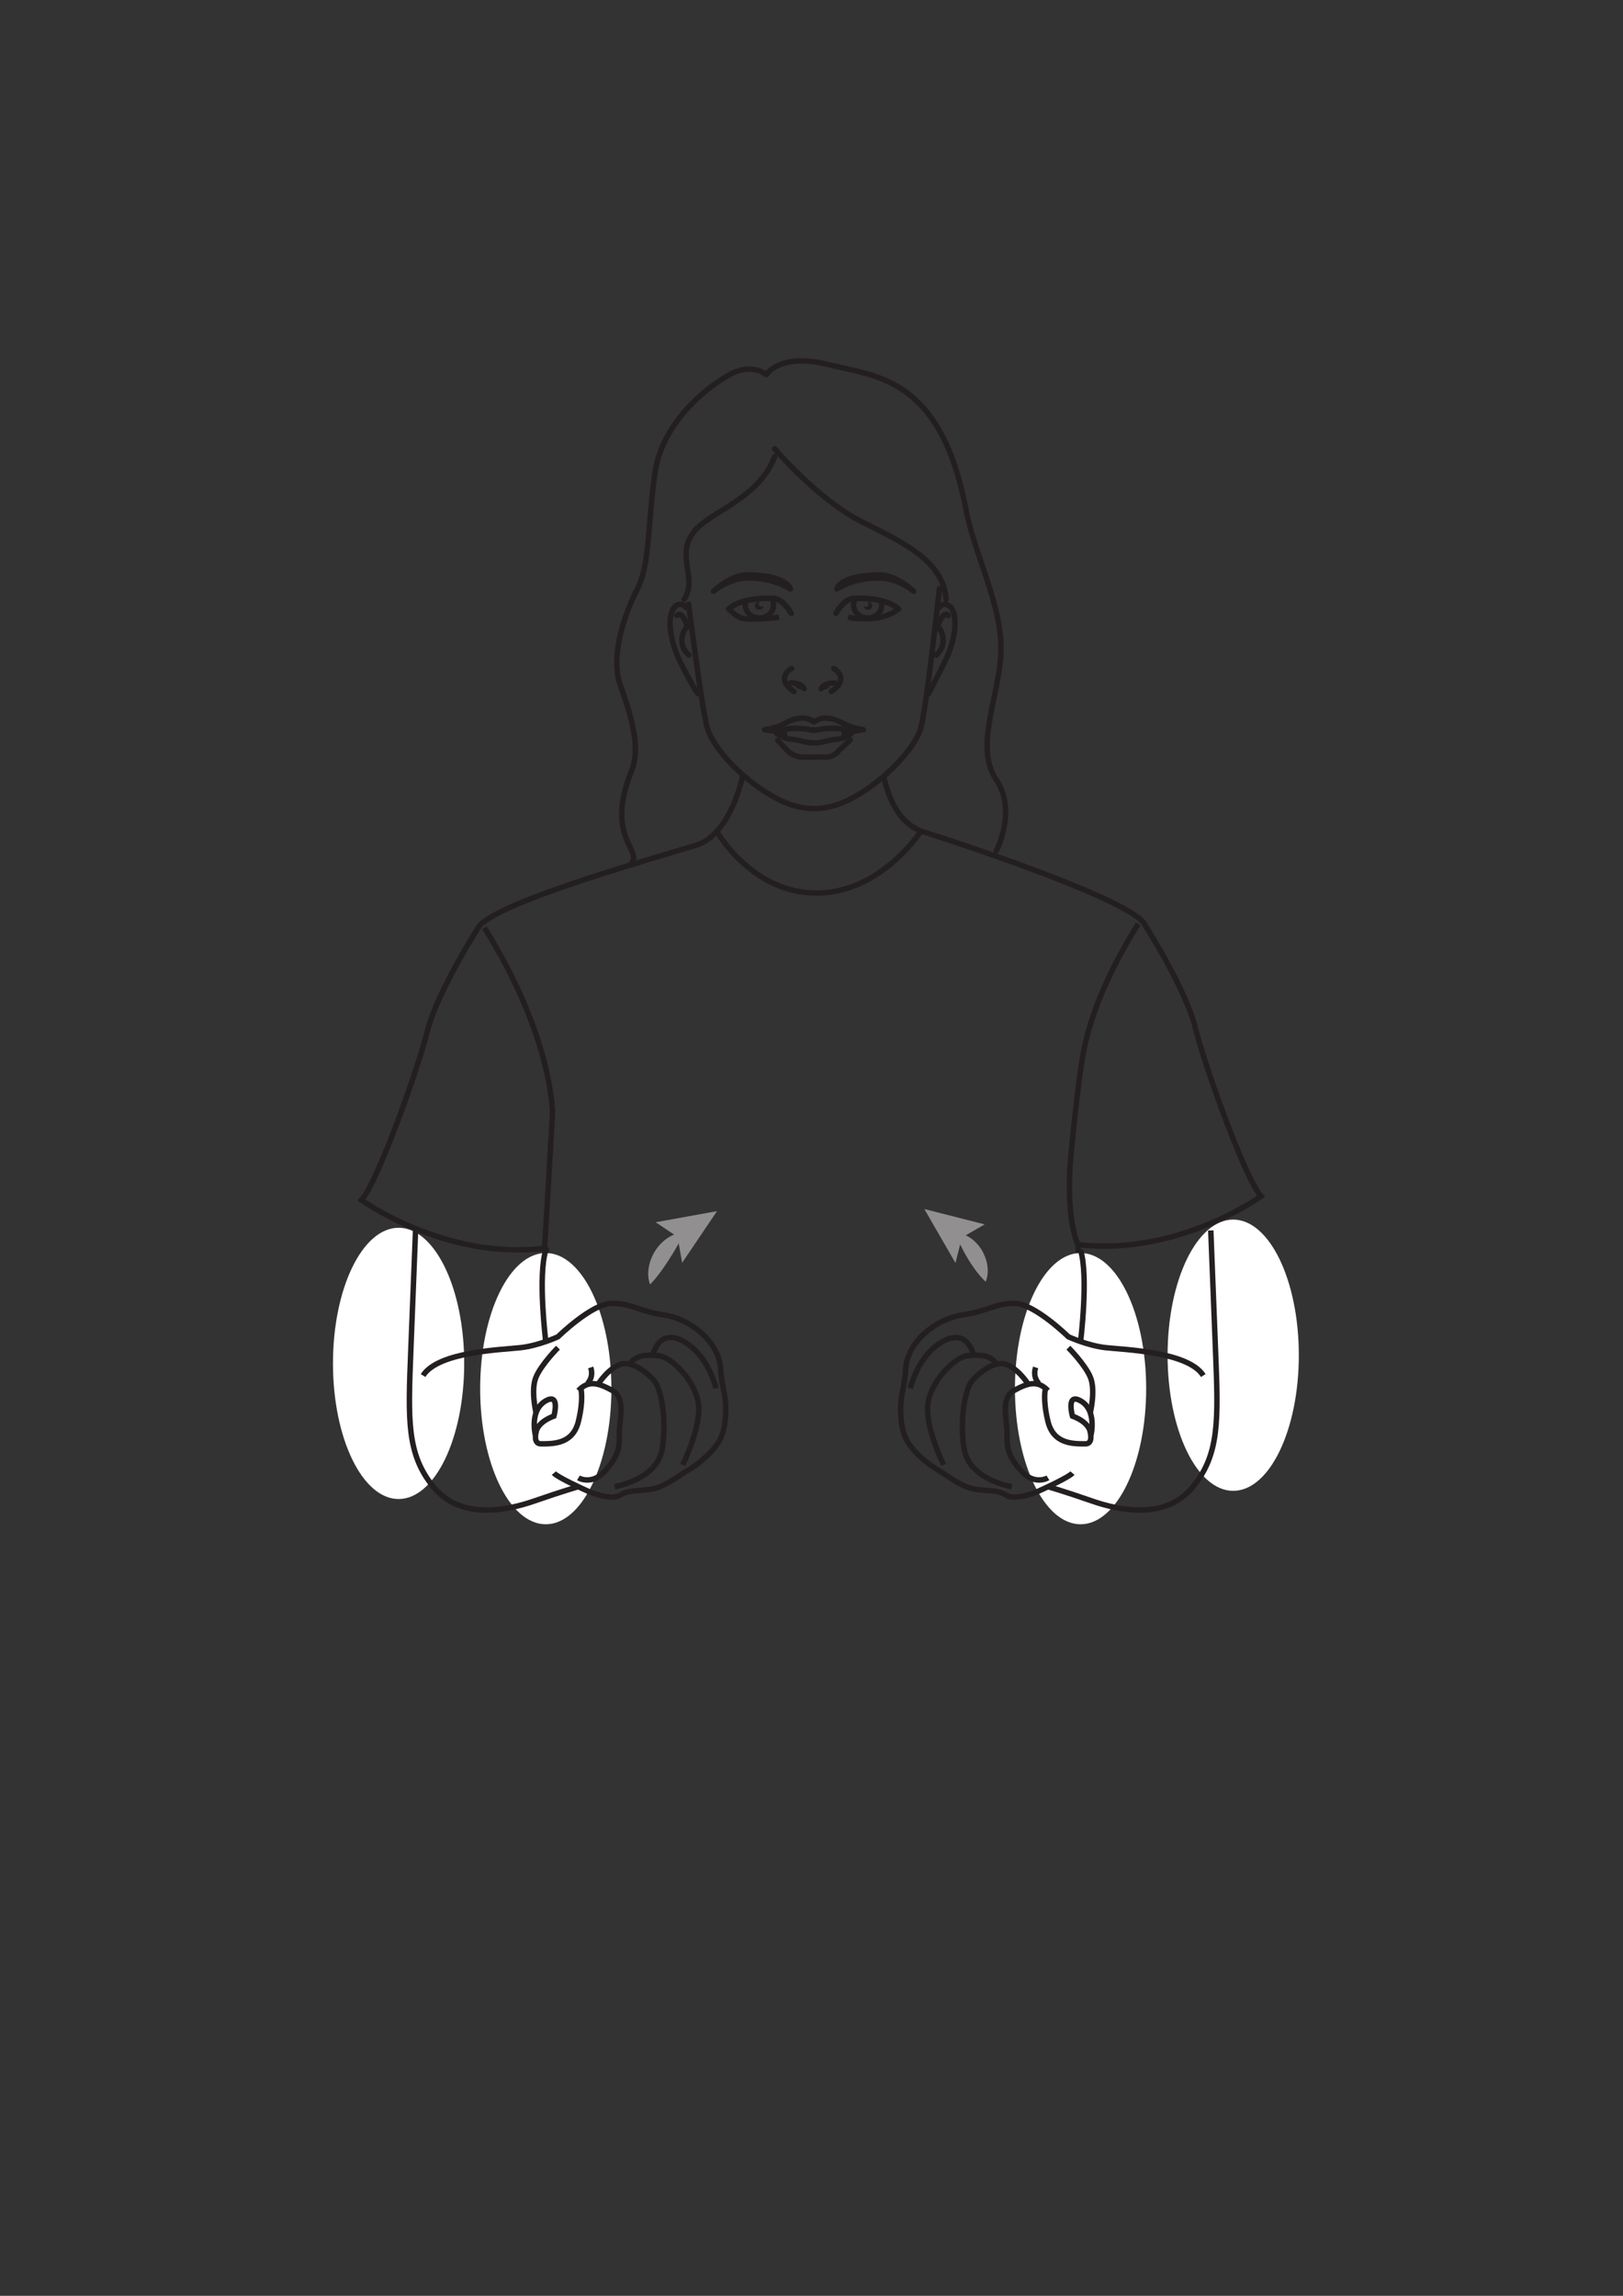 <?xml version="1.0" encoding="UTF-8" standalone="no"?>
<svg
   xmlns:dc="http://purl.org/dc/elements/1.1/"
   xmlns:cc="http://creativecommons.org/ns#"
   xmlns:rdf="http://www.w3.org/1999/02/22-rdf-syntax-ns#"
   xmlns:svg="http://www.w3.org/2000/svg"
   xmlns="http://www.w3.org/2000/svg"
   xmlns:sodipodi="http://sodipodi.sourceforge.net/DTD/sodipodi-0.dtd"
   xmlns:inkscape="http://www.inkscape.org/namespaces/inkscape"
   version="1.1"
   id="svg2"
   xml:space="preserve"
   width="793.7"
   height="1122.52"
   viewBox="0 0 793.7 1122.52"
   sodipodi:docname="bring.ai"><rect x="0" y="0" width="793.7" height="1122.52" fill="#333333" stroke="none"/><defs
     id="defs6"><clipPath
       clipPathUnits="userSpaceOnUse"
       id="clipPath18"><path
         d="M 0,0.045 H 595.269 V 841.89 H 0 Z"
         id="path16" /></clipPath><clipPath
       clipPathUnits="userSpaceOnUse"
       id="clipPath178"><path
         d="M 0,841.89 H 595.275 V 0 H 0 Z"
         id="path176" /></clipPath><clipPath
       clipPathUnits="userSpaceOnUse"
       id="clipPath202"><path
         d="M 0,841.89 H 595.275 V 0 H 0 Z"
         id="path200" /></clipPath><clipPath
       clipPathUnits="userSpaceOnUse"
       id="clipPath290"><path
         d="M 0,841.89 H 595.275 V 0 H 0 Z"
         id="path288" /></clipPath><clipPath
       clipPathUnits="userSpaceOnUse"
       id="clipPath298"><path
         d="m 237.807,397.858 h 25.239 v -26.909 h -25.239 z"
         id="path296" /></clipPath><clipPath
       clipPathUnits="userSpaceOnUse"
       id="clipPath318"><path
         d="m 339.104,398.632 h 23.271 v -26.683 h -23.271 z"
         id="path316" /></clipPath></defs><sodipodi:namedview
     pagecolor="#ffffff"
     bordercolor="#666666"
     borderopacity="1"
     objecttolerance="10"
     gridtolerance="10"
     guidetolerance="10"
     inkscape:pageopacity="0"
     inkscape:pageshadow="2"
     inkscape:window-width="640"
     inkscape:window-height="480"
     id="namedview4" /><g
     id="g10"
     inkscape:groupmode="layer"
     inkscape:label="bring"
     transform="matrix(1.333,0,0,-1.333,0,1122.52)"><g
       id="g12"><g
         id="g14"
         clip-path="url(#clipPath18)"><g
           id="g20"
           transform="translate(324.202,557.104)"><path
             d="m 0,0 c 1.525,-6.219 4.805,-17.042 14.643,-20.147 13.119,-4.145 72.259,-23.644 80.545,-33.077 0,0 15.421,-23.935 19.102,-38.66 3.681,-14.725 18.41,-55.692 24.161,-61.905 0,0 -30.605,-22.087 -67.196,-17.718 0,0 -4.155,8.045 -2.884,29.053 0,0 2.743,32.465 5.625,44.912 2.417,10.471 7.786,25.13 19.354,43.629"
             style="fill:none;stroke:#231f20;stroke-width:2;stroke-linecap:butt;stroke-linejoin:miter;stroke-miterlimit:10;stroke-dasharray:none;stroke-opacity:1"
             id="path22" /></g><g
           id="g24"
           transform="translate(177.713,501.804)"><path
             d="m 0,0 c 25.315,-40.503 24.978,-68.345 24.978,-68.345 l -2.887,-49.249 c -36.586,-4.367 -67.197,17.719 -67.197,17.719 5.752,6.212 20.48,47.177 24.164,61.905 3.681,14.727 19.1,38.661 19.1,38.661 8.284,9.433 66.363,25.429 79.477,29.572 13.118,4.141 17.175,25.781 17.175,25.781"
             style="fill:none;stroke:#231f20;stroke-width:2;stroke-linecap:butt;stroke-linejoin:miter;stroke-miterlimit:10;stroke-dasharray:none;stroke-opacity:1"
             id="path26" /></g><g
           id="g28"
           transform="translate(262.905,537.225)"><path
             d="m 0,0 c 0,0 12.803,-22.705 36.603,-22.705 23.803,0 38.385,22.776 38.385,22.776"
             style="fill:none;stroke:#231f20;stroke-width:2;stroke-linecap:butt;stroke-linejoin:miter;stroke-miterlimit:10;stroke-dasharray:none;stroke-opacity:1"
             id="path30" /></g><g
           id="g32"
           transform="translate(284.198,677.488)"><path
             d="M 0,0 C 0,0 15.984,-18.765 31.971,-26.758 47.955,-34.75 61.855,-41.353 62.898,-55.252"
             style="fill:none;stroke:#231f20;stroke-width:2;stroke-linecap:round;stroke-linejoin:round;stroke-miterlimit:10;stroke-dasharray:none;stroke-opacity:1"
             id="path34" /></g><g
           id="g36"
           transform="translate(231.285,524.906)"><path
             d="m 0,0 c 5.257,5.421 -9.653,9.39 0.294,34.143 2.547,6.337 2.385,13.936 -3.911,31.447 -4.102,11.407 1.856,27.106 6.257,35.754 4.4,8.647 3.707,23.091 6.256,41.856 2.546,18.765 18.531,31.507 27.104,36.372 8.573,4.865 13.901,0.232 13.901,0.232 0,0 4.864,8.109 22.471,3.707 17.609,-4.403 41.468,-4.403 50.736,-53.285 3.364,-17.735 14.2,-36.423 12.698,-54.442 -1.343,-16.03 -9.343,-32.955 -1.606,-44.586 7.74,-11.632 0,-26.115 0,-26.115"
             style="fill:none;stroke:#231f20;stroke-width:2;stroke-linecap:round;stroke-linejoin:round;stroke-miterlimit:10;stroke-dasharray:none;stroke-opacity:1"
             id="path38" /></g><g
           id="g40"
           transform="translate(284.198,674.593)"><path
             d="m 0,0 c -6.023,-15.754 -23.958,-20.171 -29.652,-27.568 -6.914,-8.98 1.597,-16.632 -3.564,-24.789"
             style="fill:none;stroke:#231f20;stroke-width:2;stroke-linecap:round;stroke-linejoin:round;stroke-miterlimit:10;stroke-dasharray:none;stroke-opacity:1"
             id="path42" /></g><g
           id="g44"
           transform="translate(344.663,626.25)"><path
             d="m 0,0 c 0,0 -4.749,-43.313 -6.784,-50.959 -2.036,-7.645 -13.877,-20.325 -26.503,-26.58 -4.186,-2.073 -8.242,-3.027 -11.983,-3.232 h -1.498 c -3.739,0.205 -7.796,1.159 -11.982,3.232 -12.625,6.255 -24.466,18.935 -26.502,26.58 -2.036,7.646 -6.784,45.168 -6.784,45.168"
             style="fill:none;stroke:#231f20;stroke-width:2;stroke-linecap:round;stroke-linejoin:round;stroke-miterlimit:10;stroke-dasharray:none;stroke-opacity:1"
             id="path46" /></g><g
           id="g48"
           transform="translate(344.556,619.287)"><path
             d="m 0,0 c 0,0 1.482,2.382 3.958,0.354 2.476,-2.029 3.079,-10.419 -2.153,-20.84 -5.233,-10.42 -5.778,-11.188 -5.778,-11.188"
             style="fill:none;stroke:#231f20;stroke-width:2;stroke-linecap:round;stroke-linejoin:round;stroke-miterlimit:10;stroke-dasharray:none;stroke-opacity:1"
             id="path50" /></g><g
           id="g52"
           transform="translate(347.894,616.354)"><path
             d="m 0,0 c -2.063,2.028 -3.924,-4.104 -3.924,-4.104 0,0 0.915,-0.438 1.638,-2.556 0.722,-2.117 0.722,-5.385 -2.167,-7.871"
             style="fill:none;stroke:#231f20;stroke-width:2;stroke-linecap:round;stroke-linejoin:round;stroke-miterlimit:10;stroke-dasharray:none;stroke-opacity:1"
             id="path54" /></g><g
           id="g56"
           transform="translate(251.61,619.287)"><path
             d="m 0,0 c 0,0 -1.483,2.382 -3.957,0.354 -2.476,-2.029 -3.08,-10.419 2.152,-20.84 5.234,-10.42 6.35,-11.188 6.35,-11.188"
             style="fill:none;stroke:#231f20;stroke-width:2;stroke-linecap:round;stroke-linejoin:round;stroke-miterlimit:10;stroke-dasharray:none;stroke-opacity:1"
             id="path58" /></g><g
           id="g60"
           transform="translate(248.273,616.354)"><path
             d="m 0,0 c 2.063,2.028 3.924,-4.104 3.924,-4.104 0,0 -0.916,-0.438 -1.637,-2.556 -0.723,-2.117 -0.723,-5.385 2.166,-7.871"
             style="fill:none;stroke:#231f20;stroke-width:2;stroke-linecap:round;stroke-linejoin:round;stroke-miterlimit:10;stroke-dasharray:none;stroke-opacity:1"
             id="path62" /></g><g
           id="g64"
           transform="translate(395.457,385.597)"><path
             d="M 0,0 C 0,0 4.508,-82.534 3.174,-99.213"
             style="fill:#ffffff;fill-opacity:1;fill-rule:nonzero;stroke:#231f20;stroke-width:2;stroke-linecap:butt;stroke-linejoin:miter;stroke-miterlimit:10;stroke-dasharray:none;stroke-opacity:1"
             id="path66" /></g><g
           id="g68"
           transform="translate(200.375,384.613)"><path
             d="M 0,0 C 0,0 -4.508,-82.493 -3.174,-97.836"
             style="fill:#ffffff;fill-opacity:1;fill-rule:nonzero;stroke:#231f20;stroke-width:2;stroke-linecap:butt;stroke-linejoin:miter;stroke-miterlimit:10;stroke-dasharray:none;stroke-opacity:1"
             id="path70" /></g><g
           id="g72"
           transform="translate(446.613,394.131)"><path
             d="M 0,0 C 2.715,-13.979 -1.894,-43.821 -1.12,-54.086"
             style="fill:none;stroke:#231f20;stroke-width:2;stroke-linecap:butt;stroke-linejoin:miter;stroke-miterlimit:4;stroke-dasharray:none;stroke-opacity:1"
             id="path74" /></g><g
           id="g76"
           transform="translate(305.853,596.885)"><path
             d="M 0,0 C 0,0 6.412,-3.434 -0.873,-8.454"
             style="fill:none;stroke:#231f20;stroke-width:2;stroke-linecap:round;stroke-linejoin:round;stroke-miterlimit:10;stroke-dasharray:none;stroke-opacity:1"
             id="path78" /></g><g
           id="g80"
           transform="translate(306.218,591.602)"><path
             d="M 0,0 C 0,0 -0.936,0.031 -2.009,-0.195 -3.148,-0.433 -4.448,-0.958 -4.958,-2.114"
             style="fill:none;stroke:#231f20;stroke-width:2;stroke-linecap:round;stroke-linejoin:round;stroke-miterlimit:10;stroke-dasharray:none;stroke-opacity:1"
             id="path82" /></g><g
           id="g84"
           transform="translate(304.606,591.131)"><path
             d="m 0,0 c 0,0 -2.222,-0.202 -3.347,-1.92 0,0 3.203,-0.52 3.347,1.92"
             style="fill:#231f20;fill-opacity:1;fill-rule:nonzero;stroke:none"
             id="path86" /></g><g
           id="g88"
           transform="translate(290.41,596.885)"><path
             d="M 0,0 C 0,0 -6.414,-3.434 0.871,-8.454"
             style="fill:none;stroke:#231f20;stroke-width:2;stroke-linecap:round;stroke-linejoin:round;stroke-miterlimit:10;stroke-dasharray:none;stroke-opacity:1"
             id="path90" /></g><g
           id="g92"
           transform="translate(290.044,591.602)"><path
             d="M 0,0 C 0,0 0.935,0.031 2.01,-0.195 3.148,-0.433 4.449,-0.958 4.958,-2.114"
             style="fill:none;stroke:#231f20;stroke-width:2;stroke-linecap:round;stroke-linejoin:round;stroke-miterlimit:10;stroke-dasharray:none;stroke-opacity:1"
             id="path94" /></g><g
           id="g96"
           transform="translate(291.657,591.131)"><path
             d="M 0,0 C 0,0 2.221,-0.202 3.346,-1.92 3.346,-1.92 0.143,-2.44 0,0"
             style="fill:#231f20;fill-opacity:1;fill-rule:nonzero;stroke:none"
             id="path98" /></g><g
           id="g100"
           transform="translate(290.284,617.098)"><path
             d="m 0,0 c 0,0 -2.848,5.374 -6.651,5.507 -12.566,0.439 -16.265,-3.883 -16.265,-3.883 4.223,-4.116 5.154,-3.889 12.938,-3.525 0,0 3.599,0.103 5.501,0.583"
             style="fill:none;stroke:#231f20;stroke-width:2;stroke-linecap:butt;stroke-linejoin:miter;stroke-miterlimit:10;stroke-dasharray:none;stroke-opacity:1"
             id="path102" /></g><g
           id="g104"
           transform="translate(289.966,626.062)"><path
             d="m 0,0 c -1.639,4.335 -10.732,5.169 -15.703,5.17 -6.423,0 -12.52,-6.013 -12.52,-6.013 0,0 5.332,4.582 11.936,4.833 C -6.334,4.368 0,0 0,0"
             style="fill:#231f20;fill-opacity:1;fill-rule:nonzero;stroke:none"
             id="path106" /></g><g
           id="g108"
           transform="translate(289.966,626.062)"><path
             d="m 0,0 c -1.639,4.335 -10.732,5.169 -15.703,5.17 -6.423,0 -12.52,-6.013 -12.52,-6.013 0,0 5.332,4.582 11.936,4.833 C -6.334,4.368 0,0 0,0 Z"
             style="fill:none;stroke:#231f20;stroke-width:2;stroke-linecap:round;stroke-linejoin:round;stroke-miterlimit:10;stroke-dasharray:none;stroke-opacity:1"
             id="path110" /></g><g
           id="g112"
           transform="translate(273.61,621.312)"><path
             d="m 0,0 c -0.14,-0.527 -0.189,-1.084 -0.123,-1.653 0.306,-2.607 2.852,-4.492 5.687,-4.211 2.832,0.281 4.883,2.62 4.579,5.227 -0.067,0.581 -0.247,1.129 -0.518,1.622"
             style="fill:none;stroke:#231f20;stroke-width:2;stroke-linecap:butt;stroke-linejoin:miter;stroke-miterlimit:10;stroke-dasharray:none;stroke-opacity:1"
             id="path114" /></g><g
           id="g116"
           transform="translate(280.022,619.802)"><path
             d="m 0,0 c -0.393,-0.36 -1.028,-0.361 -1.422,0 -0.393,0.361 -0.393,0.947 0,1.308 0.082,0.075 0.178,0.125 0.277,0.169 -0.519,0.115 -1.084,0.012 -1.492,-0.361 -0.619,-0.57 -0.619,-1.493 0,-2.062 0.619,-0.57 1.624,-0.571 2.244,-0.001 0.315,0.289 0.467,0.668 0.463,1.046 C 0.043,0.067 0.031,0.029 0,0"
             style="fill:#231f20;fill-opacity:1;fill-rule:nonzero;stroke:none"
             id="path118" /></g><g
           id="g120"
           transform="translate(267.369,618.722)"><path
             d="m 0,0 c 0,0 3.699,4.322 16.265,3.883 3.802,-0.133 6.651,-5.507 6.651,-5.507"
             style="fill:none;stroke:#231f20;stroke-width:2;stroke-linecap:round;stroke-linejoin:round;stroke-miterlimit:10;stroke-dasharray:none;stroke-opacity:1"
             id="path122" /></g><g
           id="g124"
           transform="translate(311.136,615.78)"><path
             d="m 0,0 c 2.681,-0.676 1.636,-0.472 5.502,-0.583 8.896,-0.416 12.938,3.525 12.938,3.525 0,0 -3.7,4.322 -16.264,3.883 C -1.627,6.691 -4.477,1.318 -4.477,1.318"
             style="fill:none;stroke:#231f20;stroke-width:2;stroke-linecap:butt;stroke-linejoin:miter;stroke-miterlimit:10;stroke-dasharray:none;stroke-opacity:1"
             id="path126" /></g><g
           id="g128"
           transform="translate(306.978,626.062)"><path
             d="m 0,0 c 1.64,4.335 10.733,5.169 15.703,5.17 6.423,0 12.521,-6.013 12.521,-6.013 0,0 -5.332,4.582 -11.937,4.833 C 6.334,4.368 0,0 0,0"
             style="fill:#231f20;fill-opacity:1;fill-rule:nonzero;stroke:none"
             id="path130" /></g><g
           id="g132"
           transform="translate(306.978,626.062)"><path
             d="m 0,0 c 1.64,4.335 10.733,5.169 15.703,5.17 6.423,0 12.521,-6.013 12.521,-6.013 0,0 -5.332,4.582 -11.937,4.833 C 6.334,4.368 0,0 0,0 Z"
             style="fill:none;stroke:#231f20;stroke-width:2;stroke-linecap:round;stroke-linejoin:round;stroke-miterlimit:10;stroke-dasharray:none;stroke-opacity:1"
             id="path134" /></g><g
           id="g136"
           transform="translate(323.333,621.312)"><path
             d="m 0,0 c 0.141,-0.527 0.19,-1.084 0.123,-1.653 -0.305,-2.607 -2.85,-4.492 -5.686,-4.211 -2.832,0.281 -4.884,2.62 -4.579,5.227 0.066,0.581 0.248,1.129 0.517,1.622"
             style="fill:none;stroke:#231f20;stroke-width:2;stroke-linecap:butt;stroke-linejoin:miter;stroke-miterlimit:10;stroke-dasharray:none;stroke-opacity:1"
             id="path138" /></g><g
           id="g140"
           transform="translate(319.558,620.918)"><path
             d="m 0,0 c -0.406,0.373 -0.972,0.477 -1.492,0.361 0.099,-0.044 0.197,-0.094 0.279,-0.169 0.393,-0.361 0.393,-0.947 0,-1.308 -0.393,-0.361 -1.031,-0.36 -1.423,0 -0.03,0.03 -0.044,0.067 -0.071,0.099 -0.004,-0.378 0.149,-0.757 0.463,-1.046 C -1.623,-2.632 -0.619,-2.632 0,-2.062 0.619,-1.493 0.619,-0.57 0,0"
             style="fill:#231f20;fill-opacity:1;fill-rule:nonzero;stroke:none"
             id="path142" /></g><g
           id="g144"
           transform="translate(329.575,618.722)"><path
             d="m 0,0 c 0,0 -3.699,4.322 -16.264,3.883 -3.802,-0.133 -6.652,-5.507 -6.652,-5.507"
             style="fill:none;stroke:#231f20;stroke-width:2;stroke-linecap:round;stroke-linejoin:round;stroke-miterlimit:10;stroke-dasharray:none;stroke-opacity:1"
             id="path146" /></g><g
           id="g148"
           transform="translate(312.255,572.949)"><path
             d="m 0,0 c 0,0 -2.95,-1.854 -4.926,-1.969 -1.974,-0.117 -4.123,-0.694 -5.524,-1.04 -1.402,-0.346 -3.144,-0.346 -3.144,-0.346 h -0.033 c 0,0 -1.743,0 -3.144,0.346 -1.401,0.346 -3.545,0.923 -5.523,1.04 C -24.27,-1.854 -27.221,0 -27.221,0"
             style="fill:none;stroke:#231f20;stroke-width:2;stroke-linecap:round;stroke-linejoin:round;stroke-miterlimit:10;stroke-dasharray:none;stroke-opacity:1"
             id="path150" /></g><g
           id="g152"
           transform="translate(316.742,574.442)"><path
             d="m 0,0 c 0,0 -4.107,0.692 -6.254,1.732 -2.147,1.039 -4.108,2.541 -8.123,2.541 -1.587,0 -3.704,-1.387 -3.704,-1.387 h -0.033 c 0,0 -2.115,1.387 -3.703,1.387 -4.014,0 -5.976,-1.502 -8.123,-2.541 C -32.087,0.692 -36.194,0 -36.194,0"
             style="fill:none;stroke:#231f20;stroke-width:2;stroke-linecap:round;stroke-linejoin:round;stroke-miterlimit:10;stroke-dasharray:none;stroke-opacity:1"
             id="path154" /></g><g
           id="g156"
           transform="translate(309.741,573.404)"><path
             d="M 0,0 V -1.758 L 1.867,0 Z"
             style="fill:none;stroke:#231f20;stroke-width:2;stroke-linecap:round;stroke-linejoin:round;stroke-miterlimit:10;stroke-dasharray:none;stroke-opacity:1"
             id="path158" /></g><g
           id="g160"
           transform="translate(287.753,573.404)"><path
             d="M 0,0 V -1.758 L -1.867,0 Z"
             style="fill:none;stroke:#231f20;stroke-width:2;stroke-linecap:round;stroke-linejoin:round;stroke-miterlimit:10;stroke-dasharray:none;stroke-opacity:1"
             id="path162" /></g><g
           id="g164"
           transform="translate(315.997,574.381)"><path
             d="m 0,0 c 0,0 -3.55,-1.038 -6.256,0 -2.708,1.041 -8.122,0.464 -9.894,0 -1.776,-0.46 -1.03,0.063 -1.03,0.063 h -0.345 c 0,0 0.748,-0.523 -1.027,-0.063 -1.774,0.464 -7.189,1.041 -9.895,0 -2.705,-1.038 -6.256,0 -6.256,0"
             style="fill:none;stroke:#231f20;stroke-width:2;stroke-linecap:round;stroke-linejoin:round;stroke-miterlimit:10;stroke-dasharray:none;stroke-opacity:1"
             id="path166" /></g><g
           id="g168"
           transform="translate(285.358,570.506)"><path
             d="m 0,0 3.412,-3.627 c 0,0 2.039,-2.513 6.234,-2.486 4.194,0.028 7.124,0.047 7.124,0.047 0,0 3.614,-0.566 5.792,2.565 l 4.01,3.676"
             style="fill:none;stroke:#231f20;stroke-width:2;stroke-linecap:round;stroke-linejoin:round;stroke-miterlimit:10;stroke-dasharray:none;stroke-opacity:1"
             id="path170" /></g></g></g><g
       id="g172"><g
         id="g174"
         clip-path="url(#clipPath178)"><g
           id="g180"
           transform="translate(420.494,332.747)"><path
             d="m 0,0 c 0,-27.475 -10.778,-49.747 -24.073,-49.747 -13.295,0 -24.073,22.272 -24.073,49.747 0,27.474 10.778,49.746 24.073,49.746 C -10.778,49.746 0,27.474 0,0"
             style="fill:#ffffff;fill-opacity:1;fill-rule:nonzero;stroke:none"
             id="path182" /></g><g
           id="g184"
           transform="translate(476.494,345.01)"><path
             d="m 0,0 c 0,-27.475 -10.778,-49.747 -24.073,-49.747 -13.295,0 -24.073,22.272 -24.073,49.747 0,27.474 10.778,49.746 24.073,49.746 C -10.778,49.746 0,27.474 0,0"
             style="fill:#ffffff;fill-opacity:1;fill-rule:nonzero;stroke:none"
             id="path186" /></g><g
           id="g188"
           transform="translate(176.156,332.747)"><path
             d="m 0,0 c 0,-27.475 10.778,-49.747 24.073,-49.747 13.295,0 24.073,22.272 24.073,49.747 0,27.474 -10.778,49.746 -24.073,49.746 C 10.778,49.746 0,27.474 0,0"
             style="fill:#ffffff;fill-opacity:1;fill-rule:nonzero;stroke:none"
             id="path190" /></g><g
           id="g192"
           transform="translate(122.156,342.01)"><path
             d="m 0,0 c 0,-27.475 10.778,-49.747 24.073,-49.747 13.295,0 24.073,22.272 24.073,49.747 0,27.474 -10.778,49.746 -24.073,49.746 C 10.778,49.746 0,27.474 0,0"
             style="fill:#ffffff;fill-opacity:1;fill-rule:nonzero;stroke:none"
             id="path194" /></g></g></g><g
       id="g196"><g
         id="g198"
         clip-path="url(#clipPath202)"><g
           id="g204"
           transform="translate(365.695,341.527)"><path
             d="m 0,0 c -2,3.75 -6.75,3.75 -11,3.25 -4.25,-0.5 -13,-8.917 -14.25,-17.417 -1.25,-8.5 5.75,-22.583 5.75,-22.583"
             style="fill:none;stroke:#231f20;stroke-width:2;stroke-linecap:butt;stroke-linejoin:miter;stroke-miterlimit:10;stroke-dasharray:none;stroke-opacity:1"
             id="path206" /></g><g
           id="g208"
           transform="translate(371.195,296.777)"><path
             d="m 0,0 c 0,0 -15.887,2.5 -17.568,14.25 -1.682,11.75 0.818,21.5 2.568,24 1.75,2.5 8,8 12.5,6.75 4.5,-1.25 8.25,-7 8.25,-7"
             style="fill:none;stroke:#231f20;stroke-width:2;stroke-linecap:butt;stroke-linejoin:miter;stroke-miterlimit:10;stroke-dasharray:none;stroke-opacity:1"
             id="path210" /></g><g
           id="g212"
           transform="translate(384.445,300.027)"><path
             d="m 0,0 c 0,0 -5,-3 -10,2.75 -5,5.75 -5,8.5 -5,13.5 0,5 -2.5,13 2.5,15.75 5,2.75 8.75,4 12.5,0"
             style="fill:none;stroke:#231f20;stroke-width:2;stroke-linecap:butt;stroke-linejoin:miter;stroke-miterlimit:10;stroke-dasharray:none;stroke-opacity:1"
             id="path214" /></g><g
           id="g216"
           transform="translate(400.203,315.527)"><path
             d="m 0,0 c 0,0 2.492,9.75 -4.258,13 -4.773,2.298 -2.5,-5.846 -2.5,-5.846 6.25,-2.345 6.5,-5.769 6.5,-5.769 0,0 1.25,-4.411 -1.75,-4.411 -4.848,0 -11.75,0.026 -13.75,8.276 -2,8.25 -0.884,12.085 -0.884,12.085"
             style="fill:none;stroke:#231f20;stroke-width:2;stroke-linecap:butt;stroke-linejoin:miter;stroke-miterlimit:10;stroke-dasharray:none;stroke-opacity:1"
             id="path218" /></g><g
           id="g220"
           transform="translate(399.984,323.894)"><path
             d="m 0,0 c 0,0 2.039,8.384 0,13.134 -2.039,4.75 -8.032,10.75 -8.032,10.75"
             style="fill:none;stroke:#231f20;stroke-width:2;stroke-linecap:butt;stroke-linejoin:miter;stroke-miterlimit:10;stroke-dasharray:none;stroke-opacity:1"
             id="path222" /></g><g
           id="g224"
           transform="translate(393.445,301.777)"><path
             d="M 0,0 C -1.25,-1.5 -10.5,-5.75 -12.75,-6.75 -15,-7.75 -21.5,-10 -24.5,-8 c -3,2 -7.5,1.25 -12,2.25 -4.5,1 -8.5,4.25 -12.25,6.5 -3.75,2.25 -8.75,6 -11.75,10.75 -3,4.75 -3,14.25 -1.75,18.75 l 1,6.25 c -0.25,12 12,20.25 20.875,21.5 8.875,1.25 11.875,4.25 19.125,4.25 C -14,62.25 -1.493,50 -1.493,50 -1.493,50 5.5,46.75 12.25,46 19,45.25 42.5,44.553 48,35.776"
             style="fill:none;stroke:#231f20;stroke-width:2;stroke-linecap:butt;stroke-linejoin:miter;stroke-miterlimit:10;stroke-dasharray:none;stroke-opacity:1"
             id="path226" /></g><g
           id="g228"
           transform="translate(333.945,332.862)"><path
             d="m 0,0 c 0,0 1.977,8.415 7.613,13.915 5.637,5.5 12.887,7.713 15.637,-1.769"
             style="fill:none;stroke:#231f20;stroke-width:2;stroke-linecap:butt;stroke-linejoin:miter;stroke-miterlimit:10;stroke-dasharray:none;stroke-opacity:1"
             id="path230" /></g><g
           id="g232"
           transform="translate(381.195,334.58)"><path
             d="M 0,0 C 0,0 -2.5,2.197 -1.25,5.947"
             style="fill:none;stroke:#231f20;stroke-width:2;stroke-linecap:butt;stroke-linejoin:miter;stroke-miterlimit:10;stroke-dasharray:none;stroke-opacity:1"
             id="path234" /></g><g
           id="g236"
           transform="translate(384.488,296.777)"><path
             d="M 0,0 C 0,0 5.371,-1.5 16.164,-5.25 26.957,-9 43.457,-12 53.207,0 c 9.75,12 9.25,24.5 8.25,49.75 C 60.457,75 59.707,94 59.707,94"
             style="fill:none;stroke:#231f20;stroke-width:2;stroke-linecap:butt;stroke-linejoin:miter;stroke-miterlimit:10;stroke-dasharray:none;stroke-opacity:1"
             id="path238" /></g><g
           id="g240"
           transform="translate(396.422,350.015)"><path
             d="M 0,0 C 0,0 2.977,24.013 0,33.513"
             style="fill:none;stroke:#231f20;stroke-width:2;stroke-linecap:butt;stroke-linejoin:miter;stroke-miterlimit:10;stroke-dasharray:none;stroke-opacity:1"
             id="path242" /></g><g
           id="g244"
           transform="translate(230.955,341.527)"><path
             d="M 0,0 C 2,3.75 6.75,3.75 11,3.25 15.25,2.75 24,-5.667 25.25,-14.167 26.5,-22.667 19.5,-36.75 19.5,-36.75"
             style="fill:none;stroke:#231f20;stroke-width:2;stroke-linecap:butt;stroke-linejoin:miter;stroke-miterlimit:10;stroke-dasharray:none;stroke-opacity:1"
             id="path246" /></g><g
           id="g248"
           transform="translate(225.455,296.777)"><path
             d="M 0,0 C 0,0 15.887,2.5 17.568,14.25 19.25,26 16.75,35.75 15,38.25 13.25,40.75 7,46.25 2.5,45 -2,43.75 -5.75,38 -5.75,38"
             style="fill:none;stroke:#231f20;stroke-width:2;stroke-linecap:butt;stroke-linejoin:miter;stroke-miterlimit:10;stroke-dasharray:none;stroke-opacity:1"
             id="path250" /></g><g
           id="g252"
           transform="translate(212.205,300.027)"><path
             d="m 0,0 c 0,0 5,-3 10,2.75 5,5.75 5,8.5 5,13.5 0,5 2.5,13 -2.5,15.75 -5,2.75 -8.75,4 -12.5,0"
             style="fill:none;stroke:#231f20;stroke-width:2;stroke-linecap:butt;stroke-linejoin:miter;stroke-miterlimit:10;stroke-dasharray:none;stroke-opacity:1"
             id="path254" /></g><g
           id="g256"
           transform="translate(196.447,315.527)"><path
             d="m 0,0 c 0,0 -2.492,9.75 4.258,13 4.773,2.298 2.5,-5.846 2.5,-5.846 -6.25,-2.345 -6.5,-5.769 -6.5,-5.769 0,0 -1.25,-4.411 1.75,-4.411 4.848,0 11.75,0.026 13.75,8.276 2,8.25 0.884,12.085 0.884,12.085"
             style="fill:none;stroke:#231f20;stroke-width:2;stroke-linecap:butt;stroke-linejoin:miter;stroke-miterlimit:10;stroke-dasharray:none;stroke-opacity:1"
             id="path258" /></g><g
           id="g260"
           transform="translate(196.666,323.894)"><path
             d="m 0,0 c 0,0 -2.039,8.384 0,13.134 2.039,4.75 8.032,10.75 8.032,10.75"
             style="fill:none;stroke:#231f20;stroke-width:2;stroke-linecap:butt;stroke-linejoin:miter;stroke-miterlimit:10;stroke-dasharray:none;stroke-opacity:1"
             id="path262" /></g><g
           id="g264"
           transform="translate(203.205,301.777)"><path
             d="M 0,0 C 1.25,-1.5 10.5,-5.75 12.75,-6.75 15,-7.75 21.5,-10 24.5,-8 c 3,2 7.5,1.25 12,2.25 4.5,1 8.5,4.25 12.25,6.5 3.75,2.25 8.75,6 11.75,10.75 3,4.75 3,14.25 1.75,18.75 l -1,6.25 C 61.5,48.5 49.25,56.75 40.375,58 31.5,59.25 28.5,62.25 21.25,62.25 14,62.25 1.493,50 1.493,50 1.493,50 -5.5,46.75 -12.25,46 -19,45.25 -42.5,44.553 -48,35.776"
             style="fill:none;stroke:#231f20;stroke-width:2;stroke-linecap:butt;stroke-linejoin:miter;stroke-miterlimit:10;stroke-dasharray:none;stroke-opacity:1"
             id="path266" /></g><g
           id="g268"
           transform="translate(262.705,332.862)"><path
             d="m 0,0 c 0,0 -1.977,8.415 -7.613,13.915 -5.637,5.5 -12.887,7.713 -15.637,-1.769"
             style="fill:none;stroke:#231f20;stroke-width:2;stroke-linecap:butt;stroke-linejoin:miter;stroke-miterlimit:10;stroke-dasharray:none;stroke-opacity:1"
             id="path270" /></g><g
           id="g272"
           transform="translate(215.455,334.58)"><path
             d="M 0,0 C 0,0 2.5,2.197 1.25,5.947"
             style="fill:none;stroke:#231f20;stroke-width:2;stroke-linecap:butt;stroke-linejoin:miter;stroke-miterlimit:10;stroke-dasharray:none;stroke-opacity:1"
             id="path274" /></g><g
           id="g276"
           transform="translate(212.162,296.777)"><path
             d="M 0,0 C 0,0 -5.371,-1.5 -16.164,-5.25 -26.957,-9 -43.457,-12 -53.207,0 c -9.75,12 -9.25,24.5 -8.25,49.75 1,25.25 1.75,44.25 1.75,44.25"
             style="fill:none;stroke:#231f20;stroke-width:2;stroke-linecap:butt;stroke-linejoin:miter;stroke-miterlimit:10;stroke-dasharray:none;stroke-opacity:1"
             id="path278" /></g><g
           id="g280"
           transform="translate(200.228,350.015)"><path
             d="M 0,0 C 0,0 -2.976,24.013 0,33.513"
             style="fill:none;stroke:#231f20;stroke-width:2;stroke-linecap:butt;stroke-linejoin:miter;stroke-miterlimit:10;stroke-dasharray:none;stroke-opacity:1"
             id="path282" /></g></g></g><g
       id="g284"><g
         id="g286"
         clip-path="url(#clipPath290)"><g
           id="g292"><g
             id="g294" /><g
             id="g310"><g
               clip-path="url(#clipPath298)"
               id="g308"><g
                 transform="translate(238.494,370.949)"
                 id="g302"><path
                   d="m 0,0 c -0.843,2.178 -0.805,4.387 -0.445,6.482 0.39,2.095 1.191,4.106 2.344,5.909 1.148,1.804 2.663,3.399 4.456,4.613 1.8,1.197 3.874,2.053 6.198,2.076 C 11.609,16.966 10.655,15.321 9.739,13.716 8.812,12.131 7.906,10.637 6.95,9.154 5.999,7.67 5,6.198 3.899,4.686 2.782,3.172 1.591,1.655 0,0"
                   style="fill:#918f90;fill-opacity:1;fill-rule:nonzero;stroke:none"
                   id="path300" /></g><g
                 transform="translate(250.258,378.902)"
                 id="g306"><path
                   d="m 0,0 -1.694,9.507 -8.019,5.38 22.501,4.069 z"
                   style="fill:#918f90;fill-opacity:1;fill-rule:nonzero;stroke:none"
                   id="path304" /></g></g></g></g><g
           id="g312"><g
             id="g314" /><g
             id="g330"><g
               clip-path="url(#clipPath318)"
               id="g328"><g
                 transform="translate(361.595,371.949)"
                 id="g322"><path
                   d="m 0,0 c -1.561,1.509 -2.694,2.897 -3.741,4.295 -1.027,1.395 -1.937,2.765 -2.776,4.162 -0.844,1.395 -1.616,2.816 -2.376,4.344 -0.748,1.548 -1.502,3.151 -2.175,5.234 2.195,-0.094 4.087,-0.959 5.715,-2.116 1.622,-1.174 2.97,-2.682 3.979,-4.373 C -0.361,9.855 0.324,7.983 0.628,6.032 0.9,4.083 0.874,2.027 0,0"
                   style="fill:#918f90;fill-opacity:1;fill-rule:nonzero;stroke:none"
                   id="path320" /></g><g
                 transform="translate(361.265,393.002)"
                 id="g326"><path
                   d="M 0,0 -8.374,-4.807 -10.729,-14.172 -22.161,5.63 Z"
                   style="fill:#918f90;fill-opacity:1;fill-rule:nonzero;stroke:none"
                   id="path324" /></g></g></g></g></g></g></g></svg>
